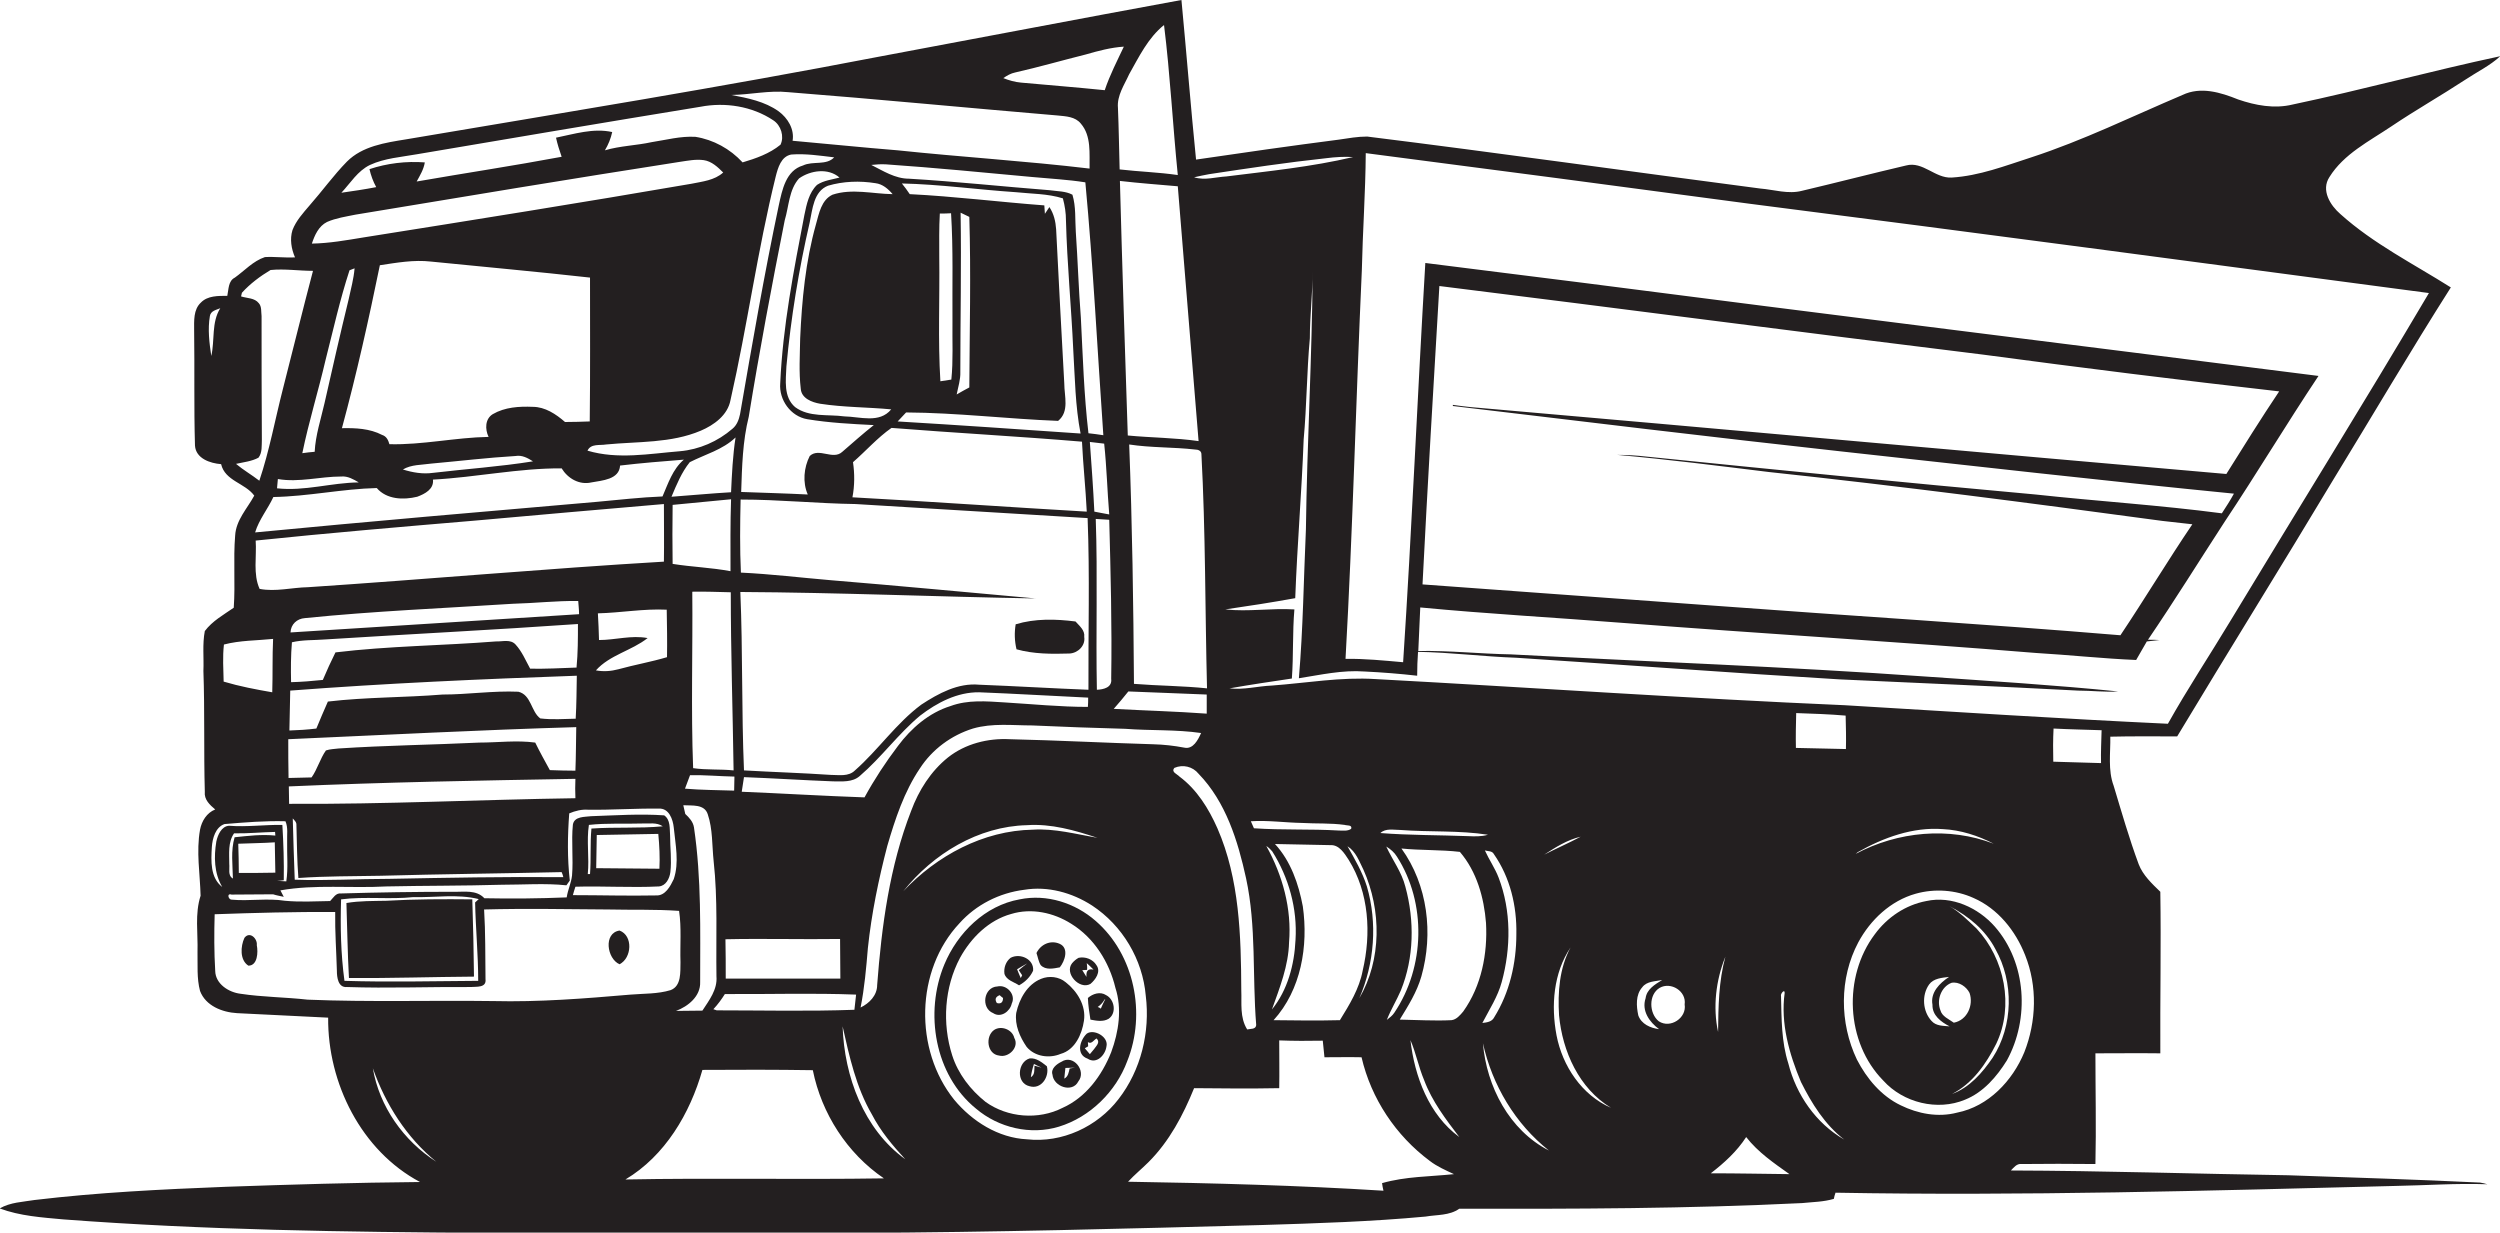 <?xml version="1.0" encoding="utf-8"?>
<!-- Generator: Adobe Illustrator 19.2.0, SVG Export Plug-In . SVG Version: 6.00 Build 0)  -->
<svg version="1.1" id="Layer_1" xmlns="http://www.w3.org/2000/svg" xmlns:xlink="http://www.w3.org/1999/xlink" x="0px" y="0px"
	 viewBox="0 0 889.8 438.7" enable-background="new 0 0 889.8 438.7" xml:space="preserve">
<g>
	<path fill="#231F20" d="M814.5,418.3c-32.9-0.5-65.9-1.6-98.8-1.7c1-1,2.1-2.5,3.7-2.3c8.8-0.1,17.6-0.1,26.4,0
		c0.3-13.1,0-26.3,0-39.4c7.7,0,15.4-0.1,23.1,0c-0.1-19.2,0.3-38.3,0-57.5c-3-2.9-6.2-5.9-7.7-9.8c-3.4-9.2-6.1-18.6-8.9-27.9
		c-2.1-5.6-1.1-11.7-1.2-17.5c7.9-0.2,15.9-0.1,23.8-0.1c18.4-30.6,37.3-60.9,55.7-91.6c13.9-22.7,27.4-45.7,41.7-68.2
		c-13.3-8.4-27.5-15.5-39.3-26.1c-3.6-3.1-7-8.5-3.9-13.2c5.1-8.2,14.1-12.7,22-18c8.6-5.8,17.6-10.9,26.3-16.6
		c4.2-2.8,8.8-5,12.5-8.4C865.1,25.3,840.7,32,816,37.2c-6.5,1.6-13.3,0.3-19.4-1.8c-6.2-2.5-13.3-4.7-19.8-1.6
		C758.9,41.4,741.4,50,723,56c-9.3,3-18.5,6.6-28.4,7.2c-5.9,0.3-10.2-5.9-16.2-4.3c-12.4,2.9-24.7,6.1-37,9
		c-4.9,1.3-10-0.4-14.9-0.8c-46.7-6.1-93.3-12.7-139.9-18.5c-3.4,0-6.7,0.6-10.1,1.1c-17,2.2-33.9,4.6-50.8,7.1
		c-1.9-18.9-3.4-37.9-5.2-56.8c-36,6.6-71.9,13.5-107.8,20.2c-55.9,10.8-112,19.9-168.2,29.4c-7.4,1.2-15.5,2.4-21,7.9
		c-4.8,4.9-8.8,10.5-13.3,15.6c-2.3,2.7-4.8,5.4-6.1,8.8c-1,3.2-0.4,6.7,0.9,9.7c-3.6,0.2-7.1-0.3-10.7-0.1
		c-4.2,1.4-7.2,4.8-10.7,7.3c-2.4,1.2-2.2,4.2-2.7,6.5c-3.2,0-7-0.1-9.4,2.4c-2.7,2.5-2.4,6.5-2.4,9.9c0.2,13.7-0.1,27.3,0.3,41
		c0.3,4.6,5.4,6.3,9.3,6.6c1.4,6,8.5,6.7,11.8,11.2c-2.5,4.6-6.5,8.7-6.8,14.2c-0.7,8.5,0.1,17.1-0.5,25.7
		c-3.6,2.5-7.6,4.7-10.3,8.3c-0.9,4.7-0.3,9.5-0.5,14.2c0.5,14.3,0.1,28.6,0.5,43c-0.3,2.8,1.8,4.7,3.7,6.3c-3,1.2-4.8,4.1-5.4,7.2
		c-1.4,7.8,0,15.7,0.2,23.5c-2.1,6.5-0.9,13.3-1.1,20c0.1,4.6-0.3,9.4,0.9,13.9c2,5.3,7.9,7.6,13.2,7.9c10.8,0.6,21.6,1,32.4,1.6
		c-0.2,23.3,11.8,47.4,32.7,58.5c-23,0.2-46,0.9-69.1,1.7c-22.7,0.9-45.5,2-68.1,4.7c-4.2,0.7-8.6,0.8-12.4,3
		c7.2,2.7,15,3.2,22.6,3.9c50.2,3.8,100.6,4.5,150.9,4.8c22.6,0.6,45.3,0.2,67.9,0.4c21.3-0.2,42.7,0.2,64-0.4
		c48-0.2,96.1-1.5,144.1-2.8c19.3-0.6,38.7-1.2,58-3c4-0.7,8.5-0.3,12-2.8c40.7,0.1,81.4,0,122-2c3.8-0.4,7.6-0.4,11.3-1.5
		c0.1-0.6,0.4-1.7,0.6-2.2c66.4,1.2,132.8-0.7,199.1-2.4c11-0.2,21.9-1,32.9-0.6c-0.6-0.2-1.9-0.5-2.6-0.6
		C860,419.8,837.2,419.1,814.5,418.3z M75.2,126.7c-0.7-4.7-1.3-9.5-0.5-14.2c0.3-1.9,2.3-2.2,3.7-2.8
		C75.2,114.8,76.5,121,75.2,126.7z M747.8,271.6c-5.7-0.2-11.3-0.3-17-0.5c-0.1-3.9-0.1-7.9,0.1-11.8c5.7,0.3,11.4,0.4,17.1,0.6
		C747.9,263.8,747.7,267.7,747.8,271.6z M486.1,54.5c45.5,5.9,91,11.9,136.5,18c80.7,10.3,161.3,21.1,241.9,31.8
		c-23.1,39.1-47.1,77.7-70.6,116.6c-7.4,12.3-15.3,24.2-22.3,36.7c-38.3-1.8-76.7-4.3-115-6.6c-55.7-2.4-111.4-6.3-167-9.3
		c-12.4-0.8-24.6,1.4-36.9,2.3c-5,0.2-10,1.6-15.1,1c7.4-1.3,14.8-2.4,22.2-3.5c0.6-8.2,0.2-16.4,0.9-24.6c-8.2-0.5-16.5,0.9-24.6,0
		c8.3-1.2,16.6-2.5,24.9-4c0.7-18.9,2.3-37.7,3-56.5c1.1-12,1.1-24,2.2-36c0-8,1-16,1-24c-0.2,30.7-2,61.3-2.4,92
		c-0.8,17.7-1,35.3-2.5,53c7.7-1.2,15.5-3,23.4-2.4c6.3,0.3,12.5,0.8,18.7,1.5c0-2.8,0.1-5.7,0.3-8.5c11.7,0.2,23.3,1.7,34.9,2.1
		c38.4,2.5,76.7,5.4,115.1,7.7c28.3,1.3,56.6,2.5,85,4c4.7,0,9.5,0.6,14.2,0.3c-22.7-2.3-45.6-3.7-68.4-5.3
		c-49.2-3.5-98.5-5.3-147.8-7.9c-11-0.2-21.9-1.4-32.9-1.2c0.2-5.2,0.5-10.4,0.7-15.5c24,2.3,48.1,3.6,72.1,5.5
		c49,3.8,98,6.7,147,10.7c11.9,0.7,23.8,2,35.7,2.5c1.2-2.2,2.6-4.4,3.8-6.6c1.5-0.2,3-0.3,4.5-0.5c-1.4-0.1-2.7-0.1-4.1-0.1
		c9.4-13.8,18.2-28,27.3-42c11.4-17.1,22-34.8,33.4-51.9c-87.4-11.1-174.8-21.9-262.2-33.2c-18.6-2.3-37.2-4.7-55.7-7
		c-2.8,47.4-4.8,94.8-7.9,142.1c-6.8-0.6-13.7-1.3-20.5-1.2c2.6-46,3.7-92.2,5.8-138.2C485,82.5,486,68.5,486.1,54.5z M709.6,300.3
		c-15.9-6.1-34.1-4.4-49.1,3.6c0.2-0.2,0.5-0.4,0.7-0.6c9.2-5.2,19.6-9,30.3-8.2C697.8,295.4,704,297.4,709.6,300.3z M657,266.6
		c-5.9-0.1-11.8-0.3-17.8-0.4c-0.1-4.1,0-8.3,0.1-12.4c5.9,0.2,11.8,0.4,17.6,0.9C657,258.7,657.1,262.6,657,266.6z M614.1,340.5
		c-2.4,8.8-2.5,17.8-2.6,26.8C609.6,358.5,610.7,348.9,614.1,340.5z M562.6,297.8c-4.3,2.3-8.7,4.2-13,6.4
		C553.6,301.6,557.8,298.9,562.6,297.8z M500.2,315.6c-1.3-5.2-4.6-9.5-6.8-14.3c1.5,0.9,2.9,2.1,3.8,3.6
		c10.6,16.5,10,39.3-0.9,55.5c-0.7,1.1-1.7,1.8-2.7,2.6c1.4-3.6,3.5-7,5-10.5C503.3,340.9,503.5,327.7,500.2,315.6z M491.3,296.5
		c1.9-1.8,4.7-1.1,7.1-1.1c10.4,0.8,20.9,0.1,31.2,1.7c-2.3,0.7-4.8,0.6-7.1,0.5C512.1,297.2,501.6,297.3,491.3,296.5z M450.7,301.1
		c0.8,0.5,1.5,1.2,2.1,1.9c5.9,9.3,9,20.4,8.3,31.5c-0.4,8.8-2.8,17.9-8.4,24.8c2.8-7.8,5.9-15.6,6.1-23.9
		C459.8,323.5,456.5,311.5,450.7,301.1z M441.8,352.5c-0.1-19.4-0.6-39.6-8.5-57.7c-3.1-7-7.3-13.8-13.5-18.4
		c-0.8-0.9-3.1-1.6-1.8-3.1c3-1.3,6.5-0.5,8.6,2.1c9.7,10,14,23.9,16.9,37.2c3.7,17.1,2.2,34.8,3.6,52.1c0,1.8-2.1,1.4-3.2,1.7
		C441.2,362.1,442,357.1,441.8,352.5z M247,294.5c-0.3-2-1.7-3.5-3.1-4.8c-0.2-1-0.5-2.1-0.7-3.1c3.1,0.2,7.5-0.5,8.7,3.2
		c1.8,5.3,1.5,11.1,2.1,16.7c1.5,13.6,0.8,27.3,1,41c0.4,4.7-2.6,8.5-5,12.2c-3.1,0-6.3,0.1-9.4,0.1c4.3-1.6,8.8-5.2,8.6-10.3
		C249.2,331.2,249.7,312.7,247,294.5z M209.6,293.6c6.3-0.7,12.6-0.3,18.9-0.5c2.5,0.1,5.2-0.5,7.4,1c-8.4,0.8-16.9,0.2-25.4,0.8
		c-0.5,5.4-0.1,10.8-0.5,16.2c-0.2,0-0.6,0-0.8,0C209.8,305.3,208.7,299.3,209.6,293.6z M234.7,309.2c-7.5-0.1-15-0.1-22.5-0.2
		c0.1-3.9,0.1-7.9,0.2-11.8c7.3-0.1,14.6-0.3,21.9-0.4C234.7,301,234.9,305.1,234.7,309.2z M234.5,315.5c2.5-0.2,3.8-2.8,4.1-5.1
		c0.5-4.3-0.1-8.7-0.1-13c-0.2-2.5,0.2-5.6-2.1-7.2c-8.6-0.6-17.3,0-26,0.3c-2.3,0.3-6,0-6.5,3c-0.6,6,0.2,12-0.3,18.1
		c-0.3,2.7-1.5,5.1-1.9,7.8c-9.8,0.4-19.6,0.5-29.3,0.3c-2.9-3.1-7.2-2.2-11-2.3c-13.4,0-26.7,0.2-40.1,0.6
		c-1.8-0.2-2.7,1.6-3.8,2.7c-5.4,0.1-10.7,0.4-16.1-0.1c-6.3-1-12.7,0.2-19-0.4c-1.1,0-1.8-2.4,0-1.8c4.9,0,9.9-0.1,14.8-0.1
		c1.2,0.4,2.5,0.6,3.8,0.9c-0.3-0.6-0.9-1.7-1.2-2.3c12.4-2.2,25.1-0.7,37.7-1.4c13.6-0.3,27.3-0.2,41-0.6c7.7,0,15.5-0.6,23.1,0.2
		c0.4-0.6,0.8-1.1,1.2-1.7c-0.9-7.9-0.8-16-0.2-23.9c2.1-0.9,4.5-1.5,6.8-1.3c8.4,0.1,16.8-0.5,25.1-0.4c3.6-0.2,5,3.8,5.3,6.7
		c0.6,6.1,2,12.5,0,18.4c-1.2,2.5-3,6-6.3,5.8c-9.9,0.2-19.7-0.1-29.6-0.1c0.2-0.7,0.6-2.2,0.9-3C214.6,315.3,224.6,316,234.5,315.5
		z M170.2,349.1c-15.9,0.1-31.8,0.5-47.6,0c-1.3-9.6-1.5-19.3-1.2-29c8.5-1.1,17.2,0.1,25.7-0.8c7.7,0.2,15.6-1.2,23.3,0.7
		c-0.3,0.3-1,0.9-1.3,1.2C169.3,330.5,170.2,339.8,170.2,349.1z M83.3,296.6c4.9,0.1,9.7-0.4,14.6-0.5l0.1,1.3
		c-4.9-0.5-9.7,0.1-14.5,0.6c-1.4,4.8-0.7,9.8-0.6,14.7c-1.9-1.1-1.1-3.4-1.3-5.2C81.6,303.8,81.1,299.8,83.3,296.6z M98,310.6
		c-4.3,0.1-8.7,0.1-13,0.1c0-3.5-0.1-6.9-0.2-10.4c4.3-0.2,8.7-0.2,13-0.5C97.9,303.4,97.9,307,98,310.6z M390.4,245.5
		c-0.4-20.3,0.3-40.5-0.4-60.8c1.6,0.1,3.2,0.2,4.8,0.3c0.5,18.9,1,37.7,0.7,56.6C395.9,244.7,392.8,245.4,390.4,245.5z
		 M389.5,182.1c-0.4-8.3-1-16.5-1.6-24.8c1.7,0.2,3.4,0.4,5.1,0.6c0.9,8.4,1.1,16.8,1.8,25.2C393,182.8,391.2,182.4,389.5,182.1z
		 M387.4,154.2c-1.6-13.7-2-27.4-2.7-41.1c-0.8-10.2-1.1-20.4-1.8-30.6c-0.3-4.4,0.1-8.9-1.2-13.2c-2.4-1.3-5.4-1.2-8.1-1.6
		c-16.7-1.3-33.3-3.1-50.1-4.1c-4.9,0-9.2-2.8-13.4-4.9c1.8-0.2,3.6-0.3,5.3-0.2c17.3,1.2,34.7,2.9,52,4.5
		c6.3,0.6,12.6,0.9,18.9,1.9c2.8,29.9,4.3,60,6.4,90C390.9,154.6,389.1,154.4,387.4,154.2z M246.4,210.6c4.5-0.1,9.1,0.1,13.7,0.2
		c0,21.1,0.7,42.3,1,63.4c-4.8-0.5-9.6-0.1-14.4-0.8C245.9,252.5,246.6,231.5,246.4,210.6z M260.2,175.2c-7.1,0.4-14.1,1.1-21.2,1.6
		c1.8-4.3,3.6-8.7,6.5-12.3c5.5-2.8,11.7-4.4,16.3-8.8C260.8,162.2,260.5,168.7,260.2,175.2z M261.4,276.4c0,1.7-0.1,3.3-0.1,5
		c-5.8-0.2-11.7-0.2-17.5-0.7c0.6-1.6,1.2-3.2,1.8-4.8C250.9,275.8,256.1,276.3,261.4,276.4z M299,334.2c0.1,4.7,0,9.4,0.1,14.1
		c-13.6,0-27.2,0-40.8,0c0-4.7,0-9.3-0.1-14C271.8,334,285.4,334.4,299,334.2z M295.6,206.5c-10.6-0.9-21.3-2.2-31.9-2.7
		c-0.4-8.6-0.3-17.3-0.1-26c13.7,0,27.2,1.4,40.9,1.6c27.5,1.7,55.1,3.3,82.6,5c0.8,20.4,0.2,40.7,0.3,61.1
		c-13-0.5-25.9-1.3-38.9-1.8c-7.5-0.7-14.5,3.1-20.6,7.1c-9,6.7-15.3,16.1-23.6,23.4c-2.3,2.3-5.7,1.6-8.6,1.6
		c-10.3-0.7-20.6-1-30.9-1.6c-0.9-21.2-0.4-42.4-1.3-63.5c35,0.2,70.1,1.7,105.1,2.3C344.2,210.8,319.9,208.5,295.6,206.5z
		 M303.6,164.5c4.6-4,8.7-8.7,13.7-12.2c22.6,1.8,45.2,3,67.8,4.9c0.4,8.3,1.3,16.6,1.7,24.9c-27.8-1.6-55.6-3.6-83.4-5.1
		C304.2,172.8,304.2,168.6,303.6,164.5z M334.3,91.4c0-5.1-0.1-10.3,0.2-15.4c1.3,0,2.7,0,4-0.1c0.8,12.8,0.4,25.7,0.5,38.6
		c-0.1,6.9,0.3,13.8-0.4,20.6c-1.3,0.2-2.6,0.4-3.9,0.6C333.8,121,334.5,106.2,334.3,91.4z M376.6,149.8c4.1-3.3,2.2-8.8,2.2-13.3
		c-1-18.3-2-36.6-2.9-54.9c-0.2-2.8-0.8-5.5-2.4-7.9c-0.5,0.8-1.1,1.6-1.6,2.4c-0.1-1-0.1-2-0.2-3c-16-1.2-31.9-3.2-47.9-4
		c-0.9-1.3-1.8-2.6-2.8-3.8c13.5,0.3,27,2.2,40.5,3.1c5.6,0.6,11.4,0.5,16.8,2.2c0.7,2.6,1.1,5.2,1.1,7.9
		c0.4,15.4,1.9,30.7,2.6,46.1c0.6,9.9,0.7,19.9,2.6,29.7c-21.7-1.5-43.4-3-65.1-4.3c1-1.1,2-2.1,3-3.2
		C340.6,146.9,358.6,149.1,376.6,149.8z M341.9,75.7c1,0.5,2.1,1,3.1,1.5c0.6,20.2,0.1,40.5,0,60.7c-1.5,0.8-3,1.6-4.5,2.5
		c0.5-2.6,1.4-5.3,1.3-8C341.8,113.6,342.2,94.7,341.9,75.7z M311.6,65.2c2.5,0.3,4.5,2,6.1,3.9c-7.1-0.1-14.5-2.1-21.4,0.2
		c-4,1.9-4.8,6.7-5.9,10.6c-3.7,13.2-5,26.9-5.6,40.5c-0.1,6-0.5,12,0.2,17.9c0.2,3.5,4,4.9,6.9,5.4c8.4,1.3,16.9,1.2,25.3,2
		c-4.2,5.1-11.1,2.6-16.7,2.5c-5.8-0.8-12.5,0.4-17.5-3.3c-4.2-3.6-3.3-9.6-3.1-14.5c1.6-17.3,4.4-34.4,8.3-51.3
		c1-4.7,1.4-11,6.5-13C300.1,64.5,306,64.3,311.6,65.2z M290.8,65.8c-2.9,2.8-3.7,6.9-4.5,10.7c-3.8,19.8-7.7,39.7-8.6,59.9
		c-0.5,5.9,3.7,11.8,9.6,12.8c7.8,1.3,15.8,1.7,23.7,2.1c-3.8,3-7.5,6.3-11.2,9.5c-3.3,3.1-8.3-1.6-11.6,1.5
		c-2.1,4.1-2.6,9.4-0.7,13.7c-7.9-0.4-15.8-0.6-23.7-0.9c0.3-9,0.5-18,2.7-26.8c3.8-23.4,8.2-46.7,12.8-69.9
		c1.5-5,1.5-10.9,5.1-14.9c4.1-2.9,10.4-3.8,14.4-0.3C296.2,63.9,293.2,64.2,290.8,65.8z M285.8,58.9c-6.1,1.8-7.4,8.7-8.6,14.1
		c-5.2,24.7-9.5,49.5-13.8,74.4c-0.4,1.9-1.1,3.9-2.7,5.2c-5.2,4.5-11.8,7.4-18.7,8c-11,0.9-22.1,3-32.9-0.2
		c1.2-2.6,4.4-1.8,6.6-2.2c11.3-1.1,23.1-0.4,33.7-4.9c4.7-2,9.6-5.5,10.6-10.9c6-26.4,9.6-53.3,16.1-79.6c0.8-3.1,1.9-7.1,5.5-7.8
		c5.1-0.4,10.2,0.4,15.3,1C294.1,59,289.3,57.2,285.8,58.9z M209.9,150c-2.9,0.1-5.9,0.2-8.8,0.2c-3.2-2.8-7.1-5.4-11.5-5.4
		c-4.8-0.2-9.9,0.1-14.2,2.6c-2.8,1.7-2.8,5.4-1.5,8.1c-11.8,0.2-23.5,2.9-35.3,2.6c-0.4-1.4-1-2.8-2.6-3.3
		c-4.4-2.3-9.5-2.5-14.3-2.4c5.2-19.2,9.5-38.5,13.5-58c6-0.9,12.1-2,18.2-1.3c18.9,1.9,37.8,3.6,56.6,5.7
		C210,115.8,210.1,132.9,209.9,150z M189.7,164.2c-11.8,1.9-23.8,2.7-35.6,4.1c-3.6,0.5-7.2-0.1-10.7-1.2c3-1.8,6.7-1.6,10.1-2.1
		c10-0.9,20-2.1,30-2.7C185.8,161.9,187.8,163,189.7,164.2z M124.1,106.5c-3,12.3-5.8,24.6-8.6,37c-1.3,5.7-3.2,11.4-3.5,17.3
		c-1.5,0.1-2.9,0.3-4.4,0.5c2.3-11.2,5.7-22.1,8.3-33.3c2.7-10.6,5.1-21.4,8.5-31.8l1.8-0.7C125.9,99.2,124.9,102.8,124.1,106.5z
		 M121.5,169.6c2.3-0.2,4.3,1,6.2,2.1c-9.8,0.1-19.3,3.2-29.1,2.1c0.1-0.8,0.2-2.5,0.3-3.3C106.4,171.8,113.9,169.6,121.5,169.6z
		 M134.1,173.7c3.5,4.1,9.5,4.3,14.4,3.1c2.7-1,6-2.7,5.6-6.1c15.3-0.8,30.5-4.1,45.8-4c2.2,3.6,6.3,6,10.6,5c3.8-0.7,9.9-1,10.2-6
		c7.6-0.9,15.1-1.5,22.7-2.1c-4,3.4-5.6,8.5-7.6,13.1c-7.8,0.3-15.5,1.2-23.2,1.9c-40.6,3.5-81.2,7-121.8,10.9
		c1.4-4.6,4.5-8.3,6.5-12.6C109.6,176.7,121.8,174,134.1,173.7z M213.2,227.8c-0.1-3.2-0.2-6.3-0.4-9.5c8.2-0.2,16.3-1.7,24.5-1.3
		c0.1,5.6,0.2,11.3,0.1,16.9c-5.7,1.7-11.5,2.7-17.3,4.3c-2.6,0.7-5.3,0.9-8,0.4c4.9-5.5,12.7-7,18.4-11.5
		C224.7,226,219,227.8,213.2,227.8z M91,192.4c26-2.7,52-4.9,78-7.1c22.4-2,44.9-4,67.3-5.9c0,6.8,0.1,13.7,0,20.5
		c-42.3,2.5-84.5,6.3-126.7,9.1c-5.7,0.1-11.5,1.7-17.2,0.6C90,204.3,91.4,198.1,91,192.4z M205.2,237.6c-5.5,0.2-11,0.5-16.5,0.4
		c-1.6-2.9-2.9-6.1-5.2-8.6c-1.8-2-4.7-1-7-1.1c-19,1.5-38.1,1.6-57.1,3.9c-1.6,3.2-3.1,6.5-4.5,9.8c-3.8,0.4-7.5,0.7-11.3,0.8
		c-0.1-4.7-0.1-9.5,0.3-14.2c3.8-0.9,7.8-0.7,11.7-1c30-1.9,60.1-3.4,90.1-5.5C205.7,227.2,205.7,232.4,205.2,237.6z M205.3,240.5
		c-0.1,5.1-0.1,10.2-0.4,15.3c-4.2,0.1-8.4,0.4-12.6-0.1c-3.3-2.4-3.2-8.4-7.8-9.5c-9-0.4-18,1-27,1c-13.6,1.1-27.2,0.9-40.8,2.5
		c-1.4,3.2-2.8,6.4-4.1,9.6c-3.2,0.4-6.4,0.6-9.6,0.7c0.1-4.7,0.2-9.5,0.3-14.2C137.3,243.2,171.3,241.7,205.3,240.5z M103.4,225.1
		c0.1-2.9,2.3-4.9,5.1-5.1c24.6-2.5,49.2-3.5,73.9-5.1c7.8-0.2,15.6-1.1,23.4-1c0.1,1.6,0.3,3.1,0.3,4.7
		C171.9,220.7,137.7,223,103.4,225.1z M102.6,263.1c34.1-1.5,68.3-3.3,102.5-4.3c-0.1,5.2-0.1,10.4-0.3,15.5c-3,0-6.1-0.1-9.1-0.2
		c-1.8-3.3-3.6-6.5-5.2-9.8c-6.6-0.9-13.3,0-19.9,0c-16.7,0.8-33.4,1-50.1,2.1c-1.5,0.2-3,0.2-4.5,0.7c-2.1,3-3,6.6-5.1,9.6
		c-2.7,0.1-5.5,0.1-8.2,0.2C102.6,272.3,102.6,267.7,102.6,263.1z M204.8,284.1c-34,0.5-67.9,2.2-101.9,2c0-2.1-0.1-4.1-0.1-6.2
		c34-1.5,68-2.1,102-2.7C204.7,279.5,204.7,281.8,204.8,284.1z M200.5,312.2c-20.7-0.2-41.3,0.2-62,0.6c-11.2,0-22.4,0.7-33.6,0.3
		c-0.3-7.3-0.5-14.6-0.7-21.8c0.6,0.7,1.4,1.3,1.3,2.4c0.2,6.3,0.2,12.5,0.7,18.8c9.7-0.7,19.5-0.6,29.2-0.8
		c21.5-0.6,43-0.8,64.5-1.3C200.1,310.8,200.4,311.7,200.5,312.2z M239.4,200.7c-0.1-7-0.1-14,0-21c6.9-0.7,13.8-1.3,20.8-2
		c-0.3,8.5-0.2,17.1-0.2,25.6C253.1,202,246.2,201.8,239.4,200.7z M258,353.8c15.6,0.1,31.2-0.4,46.7,0.2c-0.2,1.8-0.4,3.6-0.6,5.4
		c-16.3,0.6-32.7,0.2-49,0.2c-0.3-0.1-0.9-0.3-1.2-0.4C255.5,357.5,256.8,355.7,258,353.8z M264,281.8c0.3-1.7,0.5-3.5,0.8-5.2
		c10.6,0.4,21.1,1.1,31.7,1.5c3.2,0,6.9,0.4,9.5-1.9c7.7-6.6,13.7-15,21.5-21.5c6-4.6,13.2-8.4,21-8.3c12.9,0.5,25.9,1.3,38.8,1.9
		c0,1.1,0,2.2-0.1,3.3c-9.9,0-19.8-1-29.7-1.6c-6.4-0.4-13-1-19.2,1.3c-7.7,2.4-14,7.9-18.7,14.2c-4.4,5.8-8.4,11.9-11.9,18.3
		C293.2,283.3,278.6,282.4,264,281.8z M308.9,337.4c1.3-12.3,3.8-24.4,6.9-36.3c2.8-9.6,6-19.3,11.6-27.6
		c4.4-6.8,11.2-11.8,18.9-14.2c6.9-2,14.1-1.1,21.1-1.1c11,0.5,22,0.9,33.1,1.2c9,0.7,18.1,0.2,27,1.5c-1.1,2.4-2.8,5.9-6,5.2
		c-3.7-0.7-7.3-1.1-11-1.2c-17-0.5-34-1.4-51.1-1.8c-7.8-0.4-15.8,1.6-22,6.5c-6.1,4.9-10.4,11.7-13.1,19c-7.7,19.8-10.5,41-12.1,62
		c0,3.7-2.8,6.5-5.9,8C307.7,351.6,308.3,344.5,308.9,337.4z M429.5,247.2c0,2.3,0,4.5,0,6.8c-11-0.8-22.1-1.1-33.1-1.7
		c1.8-2,3.5-4.1,5.2-6.2C411,246.5,420.3,246.8,429.5,247.2z M401.9,158.2c7.8,1.2,15.7,0.9,23.5,1.8c1,0,2.1,0.4,2.2,1.5
		c1.5,27.8,1.3,55.7,2,83.5c-8.6-0.9-17.3-0.9-26-1.6C403.4,215,403,186.6,401.9,158.2z M446.3,294.8c-0.3-0.6-0.8-1.9-1.1-2.5
		c6.1-0.4,12.2,0.5,18.2,0.6c5.1,0.3,10.1,0,15.2,0.7c0.8,0.3,2.8-0.1,2.3,1.4c-1.3,0.9-2.9,0.6-4.4,0.6
		C466.5,295,456.4,295.5,446.3,294.8z M463.7,322.6c-1.5-8-4.3-16.1-9.9-22.2c6.6,0.2,13.2,0.2,19.7,0.4c3.1-0.2,5,2.9,6.5,5.2
		c7.3,11.7,8.1,26.3,5,39.5c-1.2,6.4-4.7,12.1-8.1,17.6c-7.9,0.2-15.7,0.1-23.6,0C463.1,352.3,465.7,336.7,463.7,322.6z
		 M486.5,315.5c-1.6-5.1-4.3-9.7-6.9-14.3c3,1.9,4.2,5.4,5.7,8.4c6.4,14.3,6.5,32-1.5,45.7C489.2,342.8,490.3,328.5,486.5,315.5z
		 M655.6,160.7c46.5,5.1,92.9,10.4,139.5,15c-1.3,2.4-2.8,4.7-4.3,7c-22-2.9-44.2-4.3-66.3-6.7c-46.3-4.2-92.5-8.8-138.6-13.5
		c-3.4-0.4-6.9-0.6-10.3-0.6c18.1,1.6,36,3.9,54,6.1c46.8,5,93.4,11.1,140,17.4c3.6,0.4,7.1,0.8,10.7,1.2
		c-8.8,13-16.9,26.5-25.6,39.5c-48-4-96.1-6.9-144.2-10.5c-34.7-2.6-69.5-5-104.2-7.6c1.8-35.4,3.9-70.8,6-106.2
		c64.5,8,128.9,16.5,193.4,24.4c35.1,4.7,70.3,9.1,105.5,13.1c-6.5,9.7-12.6,19.5-18.8,29.4c-89.7-7.8-179.3-16-268.9-23.8
		c-2.1-0.2-4.3-0.5-6.4-0.8c0,0.1,0,0.3,0,0.4C563.2,150,609.3,155.6,655.6,160.7z M430.3,62c13.9-2.1,27.8-4.2,41.8-5.7
		c3.1-0.4,6.3-0.6,9.5-0.4c-14.8,3.5-30,5-45.1,6.9c-3.8,0.2-7.7,1.5-11.5,0.3C426.8,62.7,428.6,62.3,430.3,62z M426.6,157
		c-8.3-1.2-16.8-1.2-25.2-2c-1-30.2-2-60.4-2.8-90.6c6.9,0.8,13.8,1.3,20.6,1.9C421.6,96.6,424.2,126.8,426.6,157z M414.3,8.9
		c2.2,17.7,3.1,35.6,4.9,53.4c-6.9-1-13.8-1.2-20.7-2c-0.2-7.3-0.3-14.6-0.6-21.9c-0.4-4.4,2.3-8.2,4-12
		C405.4,20.2,408.6,13.5,414.3,8.9z M361.3,25.8c8.4-1.9,16.7-4.3,25.1-6.4c4.5-1.3,9-2.5,13.6-2.8c-2.4,5.1-5,10.1-6.8,15.5
		c-9.9-1-19.8-1.8-29.8-2.7c-2.2-0.2-4.3-0.8-6.3-1.6C358.4,26.9,359.8,26.1,361.3,25.8z M280.5,32.8c32,2.5,63.9,5.6,95.9,8.3
		c3,0.3,6.3,0.4,8.3,2.9c3.8,4.4,3,10.7,3.1,16c-22.7-2.7-45.6-4.1-68.3-6.5c-12.5-1-24.9-2.3-37.4-3.4c0.7-4.1-1.7-8.1-5-10.5
		c-4.9-3.5-11-4.7-16.8-5.8C267.1,33.7,273.8,32.1,280.5,32.8z M131.7,58.7c5.2-2.4,11.1-2.8,16.7-3.8C182,49.2,215.6,43.5,249.3,38
		c8.8-1.7,18.4-0.2,25.9,4.8c2.8,1.8,4,5.8,2.6,8.7c-3.9,3.2-8.8,4.9-13.5,6.3c-4.4-4.8-10.4-8.1-16.8-9.1
		c-5.3-0.3-10.4,1.1-15.6,1.9c-5.5,1.2-11.2,1.3-16.6,2.9c1.2-2,2.1-4.2,2.6-6.5c-6.7-1.5-13.5,0.7-20,2c0.5,2.3,1.2,4.5,2,6.8
		c-17.1,3.2-34.4,5.8-51.6,8.8c1.2-2.2,2.5-4.3,2.9-6.8c-6.6-0.5-13.4,0.3-19.7,2.4c0.5,2.2,1.3,4.4,2.4,6.4
		c-4.1,0.8-8.2,1.4-12.4,2C124.7,65.2,127.3,60.8,131.7,58.7z M116.4,79c3.2-1.4,6.7-1.9,10.1-2.6c38.5-6.4,77-12.8,115.5-18.8
		c2.8-0.4,5.6-1,8.5-0.6c2.8,0.4,5,2.5,6.9,4.4c-3.1,2.8-7.4,3.2-11.3,4c-38.8,6.7-77.7,12.9-116.7,19.1c-6.1,1-12.2,2.1-18.4,2.2
		C112,83.7,113.4,80.5,116.4,79z M84,165.1c2.7-0.6,5.6-0.9,8-2.2c1.4-1.8,1.1-4.3,1.2-6.4c-0.1-14.7-0.1-29.4-0.1-44
		c-0.2-1.5,0.1-3.4-1-4.6c-1.5-1.9-4.1-1.7-6.3-2.4c0.1-0.3,0.2-1,0.3-1.3c2.9-3.2,6.5-5.9,10.2-8.1c5-0.5,10.1,0.3,15.1,0.3
		c-3.7,14-7.1,28-10.7,42c-2.8,10.9-4.8,22-8.4,32.7C89.6,169,86.6,167.3,84,165.1z M79.7,229.4c5.7-1.5,11.7-1.4,17.5-2
		c-0.3,6.3-0.1,12.7-0.3,19c-5.8-1-11.6-2.1-17.3-3.8C79.5,238.2,79.2,233.8,79.7,229.4z M75.4,301.5c0.2-3.1,1.3-7.1,4.5-8.2
		c7.2-0.6,14.5-1.2,21.7-1c1,2.3,0.5,4.8,0.6,7.2c-0.1,4.7,0.4,9.5-0.3,14.2c-1.1-0.1-2.2-0.1-3.3-0.2c0.6,0,1.8-0.1,2.4-0.2
		c0.1-6.5-0.1-13.1-0.5-19.7c-6.4-0.1-12.7,0.8-19,0.3c-2.7,0.2-4,3.3-4.5,5.6c-0.9,5.4-0.8,11.3,2.1,16.2
		C74.8,312.4,75.1,306.4,75.4,301.5z M132.7,380.2c4.5,12.8,12,24.7,22.6,33.3C143.6,406,135,393.8,132.7,380.2z M175.5,356.3
		c-22-0.3-44,0.4-66-0.5c-8-0.9-16-0.9-23.9-2.1c-4.2-0.5-8.9-3.5-9-8.1c-0.4-6.7-0.4-13.5-0.2-20.2c14.3-0.5,28.6-0.9,42.9-0.8
		c-0.1,7,0.4,13.9,0.6,20.9c0,2.3,0.4,6.1,3.6,5.8c14.7,0.5,29.3-0.1,44,0c2-0.2,5.7,0.4,5.3-2.8c-0.1-8.3,0-16.6-0.5-24.8
		c14.7-0.4,29.5-0.1,44.2,0c8.4,0.2,16.8-0.1,25.2,0.5c0.9,6,0.3,12.2,0.5,18.3c-0.1,3.4,0.4,8.4-3.5,9.9c-4.6,1.4-9.5,1.2-14.3,1.6
		C208.1,355.4,191.8,356.7,175.5,356.3z M222.6,419.8c14.1-8.4,23-23.5,27.4-39c13.1-0.1,26.2-0.1,39.3,0.1
		c3.1,15.4,12.2,29.6,25.3,38.5C283.9,419.9,253.2,419.2,222.6,419.8z M299.9,365.3c2.4,10.7,4.8,21.7,10.4,31.3
		c3.1,6,7.4,11.1,11.9,16C307.4,401.9,300.5,383.1,299.9,365.3z M321.5,317.2c10.6-13.3,26.7-23.1,44-23.5c8.6-0.6,17,1.8,25.1,4.5
		c-7.6-1.3-15.2-3.4-23-2.9C349.9,295.6,333.4,304.6,321.5,317.2z M365.5,405.5c-10.2-0.5-19.5-6.4-25.9-14.1
		c-14.3-17.8-13.8-46.1,1.9-62.8c5.9-6.6,14.2-10.8,23-11.9c8.4-1.4,17.1,1,24.2,5.6c10.8,7.1,18,19.2,19.1,32.1
		c1.6,12.9-1.7,26.5-9.7,36.8C390.6,401,378,406.9,365.5,405.5z M491.9,421.1c0.1,0.7,0.3,2,0.5,2.7c-30.3-1.9-60.6-2.7-90.9-3.2
		c2.3-2.5,4.9-4.6,7.3-7c7.4-7.4,12.3-16.7,16.2-26.3c10.1,0.1,20.2,0.2,30.3,0c0.1-5.7,0-11.3,0-17c5.2,0.2,10.4,0.2,15.5,0.1
		c0.2,2,0.4,3.9,0.6,5.9c4.4,0,8.8-0.1,13.2,0c3.4,14.7,12.2,27.9,24.3,36.9c2.6,2,5.6,3.3,8.6,4.7
		C508.9,418.8,500.3,418.7,491.9,421.1z M502,370.2c2,4.6,2.9,9.6,4.9,14.3c2.8,7.5,7.7,13.9,12.5,20.2
		C508.5,396.7,503.5,383.1,502,370.2z M516.6,363.1c-6.1,0.3-12.3-0.1-18.4-0.2c3-4.9,6.1-9.8,7.7-15.4c4.3-15.2,2.3-32.5-7.1-45.5
		c6.9,0.7,13.9,0.4,20.8,1.2c6,7,8.6,16.3,9.3,25.3c0.6,10.9-1.6,22.4-8.1,31.5C519.7,361.3,518.4,362.9,516.6,363.1z M534.5,349.5
		c3.3-12.1,3.4-25.3-1.1-37.1c-1.3-3.4-3.4-6.4-4.9-9.7c1.1,0.3,2.6,0.1,3.2,1.3c5.8,8.3,8.2,18.5,8,28.5c0,10.3-2.4,20.8-7.9,29.6
		c-0.8,1.6-2.6,1.8-4.2,2C530.1,359.3,533.1,354.7,534.5,349.5z M527.8,371.3c3.3,14.9,11.5,28.7,23.5,38.2
		C537.2,402.3,529.1,386.7,527.8,371.3z M554,368.5c-2-10.6-1.1-22.2,5-31.3c-4,7.4-4.6,16-4.1,24.2c1.2,12.8,7.1,26,18.5,32.9
		C563,389.8,556.1,379.4,554,368.5z M583.1,361.4c-0.7-3.3-1-7.3,1.4-10c1.6-2.2,4.7-2.1,7.1-2.6c-2.6,1.6-5.5,3.3-5.9,6.5
		c-1.5,4.5,1.4,8.5,4.8,11C587.4,365.9,584.2,364.5,583.1,361.4z M590.4,363.5c-3.5-2.8-3.7-9.5,0.3-11.9c4-2.3,9.6,1.2,8.9,5.9
		C600.4,362.3,594.5,366.2,590.4,363.5z M608.9,417.6c4.8-3.7,9.3-7.8,12.6-12.9c4.2,5.4,9.9,9.3,15.4,13.2
		C627.6,417.8,618.3,417.6,608.9,417.6z M636.5,378.5c-2.5-7.8-2.4-16-2.6-24c-0.3-0.7,1.3-2.7,1.3-1.1c-1.5,10.8,1.6,21.7,5.8,31.7
		c3.8,7.6,8.5,15.2,15.4,20.5C646.3,399.8,639.3,389.6,636.5,378.5z M696.6,396c-6.8,1.8-14,0.4-20.1-2.6
		c-6.9-3.3-12.1-9.5-15.6-16.3c-6.2-13-6.3-28.9,0.5-41.7c4.3-8,11.5-14.8,20.4-17.3c6.7-1.9,14.2-1.4,20.6,1.5
		c8.7,3.8,15,11.7,18.4,20.4c4.4,11,4,23.6-0.3,34.5C716.3,384.7,707.7,393.8,696.6,396z"/>
	<path fill="#231F20" d="M380.6,232.6c3-0.1,5.8-2.8,5.3-5.9c0.3-2.4-1.7-3.9-3.1-5.5c-7-0.9-14.4-1.1-21.3,1c-0.5,3-0.4,6,0.3,8.9
		C367.9,232.8,374.3,232.8,380.6,232.6z"/>
	<path fill="#231F20" d="M390,327.8c-7.3-6.4-17.4-9.7-27.1-7.7c-12.3,2.2-22.1,11.9-26.8,23.2c-7.1,17.1-3.5,39.3,11.3,51.3
		c8,6.8,19.4,9.5,29.5,6.4c11.1-3.4,20.3-12.5,24.3-23.3C408,360.8,403.8,339.8,390,327.8z M395.5,374.5c-3.3,8.3-9,16.1-17.3,19.8
		c-8.6,4.4-19.6,3.5-27.4-2.1c-5.4-4.3-9.8-10-11.9-16.6c-3.6-11.3-2.8-24.2,2.8-34.7c3.9-7.1,10.2-13.4,18.2-15.6
		c7.2-2.2,15.1-0.5,21.4,3.5c8.1,5,13.5,13.6,15.7,22.8C399.4,359,398.2,367.2,395.5,374.5z"/>
	<path fill="#231F20" d="M137.5,320.6c-4.7,0.1-9.5,0-14.2,0.8c0.3,8.9,0.4,17.8,0.9,26.7c14.8,0.1,29.7-0.4,44.5-0.5
		c-0.1-9.2-0.3-18.3-0.6-27.5C157.9,320,147.7,320,137.5,320.6z"/>
	<path fill="#231F20" d="M685.6,320.7c-7.4,1.4-13.9,5.8-18.3,11.8c-11.4,15.1-10.4,38.5,3,52.1c7.1,7.9,19.3,10.9,29.1,6.8
		c6.5-2.6,11.3-8.2,14.9-14c8.1-14.8,7-34.7-4.3-47.6C704.1,323.1,694.7,318.7,685.6,320.7z M687.5,363.4c-3.2-3.4-3.6-9.2-0.9-13
		c1.6-2.2,4.6-2.4,7.1-2.7c-3.3,2.2-6.7,5.5-5.9,9.9c-0.1,3.8,3,6.1,6.1,7.7C691.6,365.1,689.1,365.2,687.5,363.4z M694.6,349.8
		c2.6-0.5,5.3,1.4,6.4,3.6c1.5,4.3-0.8,9.7-5.6,10.6c-1.8-1.3-4.2-2.2-4.8-4.5C689.2,355.9,690.9,351.2,694.6,349.8z M709.2,376.5
		c-3.7,5.4-8.2,10.6-14.5,12.9c7.3-3.7,12.2-10.7,15.8-17.9c6.4-13.4,3-30.3-7-41c-3.1-2.9-6-5.9-9.7-8c6.7,3.5,12.8,8.4,16.4,15.3
		C716.8,349.5,716.6,365.1,709.2,376.5z"/>
	<path fill="#231F20" d="M220.5,331.2c-5.8,0.9-4.5,10,0,12C224.9,341,225.4,333,220.5,331.2z"/>
	<path fill="#231F20" d="M87,333.8c-1.4,3-1.7,7.9,1.4,9.9c3.3,0,3.5-4.8,3-7.3C91.7,334.1,88.9,331.3,87,333.8z"/>
	<path fill="#231F20" d="M377.2,344.3c1.8-2.2,3.4-6.9-0.1-8.4c-3.2-1.4-6.7,0.2-8.2,3.3c0.5,1.4,0.7,3,1.5,4.3
		C372.2,345.4,375,344.7,377.2,344.3z"/>
	<path fill="#231F20" d="M362.7,350.7c2.2-1.2,4-3,5-5.2c0.4-4.1-4.6-6.4-8-4.6c-1.7,1.3-2.5,3.6-2.2,5.7
		C358.2,348.9,360.9,349.5,362.7,350.7z M365.6,342.9c-1,0.8-2,1.5-3,2.4c0.3,0.5,0.9,1.4,1.2,1.8c-0.1,0.3-0.4,0.8-0.5,1
		c-0.4-1-0.9-2-1.3-3.1C363.2,344.2,364.4,343.6,365.6,342.9z"/>
	<path fill="#231F20" d="M383.9,340.9c-0.9,0.5-1.6,1.1-2.3,1.9c-2.9,3.6,2.6,9.6,6.5,7.4c1.8-1.5,3.8-4.3,2.2-6.6
		C389,341.4,386.3,340.4,383.9,340.9z M386.8,342.8c0.8,0.7,1.6,1.5,2.4,2.3c-1.9-0.4-2.7,0.4-2.5,2.6c-0.5-0.8-1-1.6-1.5-2.4
		l1.7-0.1C387,344.5,386.9,343.3,386.8,342.8z"/>
	<path fill="#231F20" d="M377.5,375.1c5.1-1.4,7.6-7,8.3-11.8c0.8-5.4-2.4-10.5-6.5-13.7c-2.4-2-5.9-2.4-8.8-1.2
		c-4.9,2-7.7,7.1-8.8,12.1c-0.6,4.3,1.3,8.6,3.7,12.1C368.3,376.1,373.5,376.8,377.5,375.1z"/>
	<path fill="#231F20" d="M353.5,360.6c2.7,1.8,6-0.6,6.6-3.4c1.6-3.2-1.8-6.9-5.1-6.1C350.1,351.3,349,358.8,353.5,360.6z
		 M355.8,354.2c0.3,0.3,0.9,0.8,1.2,1c0,1.6-0.8,2.2-2.2,1.8C354,355.7,354.3,354.8,355.8,354.2z"/>
	<path fill="#231F20" d="M388.1,362.9c2.1,0.4,4.5,0.9,6.5-0.3c2.9-2,2.1-6.9-0.9-8.4c-2.1-1.4-4.8-0.5-6.5,1
		C387.3,357.8,387.7,360.3,388.1,362.9z M393.1,355.8l0.3-0.2c-0.6,1.1-1.1,2.3-1.6,3.4c-0.4-0.3-0.7-0.5-1.1-0.6
		C391.7,357.7,392.5,356.9,393.1,355.8z"/>
	<path fill="#231F20" d="M353.8,366.6c-3.2,2.3-2.5,8.6,1.8,9.1c3.4,0.9,7.3-3,5.4-6.3C360.3,366.4,356.3,364.9,353.8,366.6z"/>
	<path fill="#231F20" d="M386.8,367.9c-2.5,2.4-3.9,7.4,0.3,8.9c3.2,2.1,6.3-1.3,6.7-4.3C394.7,369,389.3,366.1,386.8,367.9z
		 M389.4,373.4c-0.5,0.6-1,1.2-1.5,1.8c-0.6-0.7-1.2-1.4-1.8-2.1c0.3-0.2,0.9-0.5,1.2-0.7c0-0.4-0.1-1.1-0.1-1.5
		c1.3,0.9,2.1-0.8,3.1-1.3C391.7,371,390.2,372.2,389.4,373.4z"/>
	<path fill="#231F20" d="M366.5,376.7c-4.4,1.3-4.9,8.8-0.1,9.9c4.2,1.3,7.2-3.4,6.2-7.1C370.8,378.1,368.9,376.5,366.5,376.7z
		 M366.9,383.4c0.2-1.6,0.6-3.2,1.1-4.7c0.9,0.4,1.8,0.9,2.7,1.3c-0.6-0.2-1.9-0.5-2.5-0.7C368.1,380.8,368.4,382.5,366.9,383.4z"/>
	<path fill="#231F20" d="M377.8,377.9c-1.7,0.8-3.9,2.5-3.2,4.6c0.4,4.3,7.1,6.6,9.2,2.4C386.8,381.2,382,375.1,377.8,377.9z
		 M380.7,380.3c-0.3,1.3-0.5,2.9-1.9,3.6c0.1-1.3,0.3-2.6,0.4-3.8c1.1,0,2.3-0.1,3.4-0.1C382.1,380.1,381.1,380.2,380.7,380.3z"/>
</g>
</svg>
